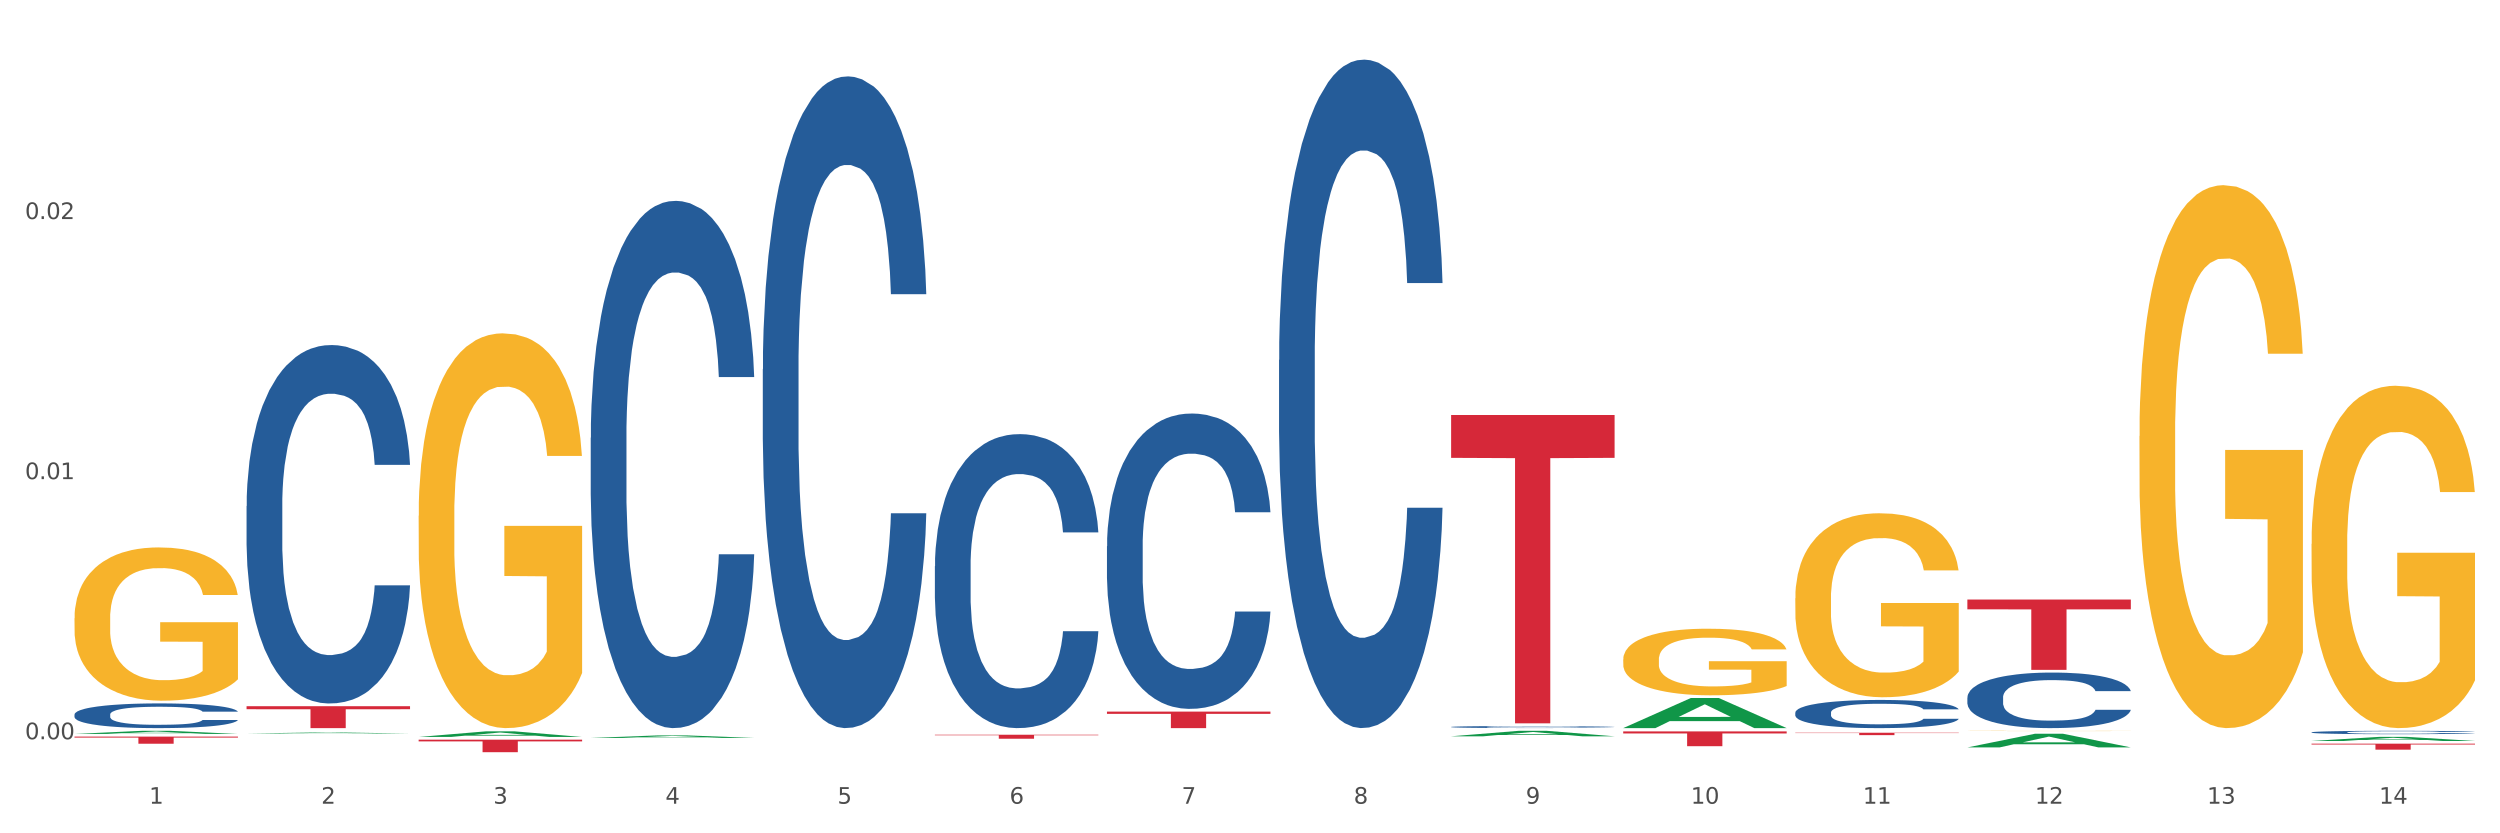<?xml version="1.0" encoding="utf-8" standalone="no"?>
<!DOCTYPE svg PUBLIC "-//W3C//DTD SVG 1.1//EN"
  "http://www.w3.org/Graphics/SVG/1.1/DTD/svg11.dtd">
<svg xmlns:xlink="http://www.w3.org/1999/xlink" width="1080pt" height="360pt" viewBox="0 0 1080 360" xmlns="http://www.w3.org/2000/svg" version="1.1">
 <rect x="0" y="0" width="1080" height="360" fill="#333333" stroke="none"/>
 <defs>
  <style type="text/css">*{stroke-linejoin: round; stroke-linecap: butt}</style>
 </defs>
 <g id="figure_1">
  <g id="patch_1">
   <path d="M 0 360 
L 1080 360 
L 1080 0 
L 0 0 
z
" style="fill: #ffffff; stroke: #ffffff; stroke-linejoin: miter"/>
  </g>
  <g id="axes_1">
   <g id="matplotlib.axis_1">
    <g id="xtick_1">
     <g id="text_1">
      <!-- 1 -->
      <g style="fill: #4d4d4d" transform="translate(64.432 347.204) scale(0.096 -0.096)">
       <defs>
        <path id="DejaVuSans-31" d="M 794 531 
L 1825 531 
L 1825 4091 
L 703 3866 
L 703 4441 
L 1819 4666 
L 2450 4666 
L 2450 531 
L 3481 531 
L 3481 0 
L 794 0 
L 794 531 
z
" transform="scale(0.016)"/>
       </defs>
       <use xlink:href="#DejaVuSans-31"/>
      </g>
     </g>
    </g>
    <g id="xtick_2">
     <g id="text_2">
      <!-- 2 -->
      <g style="fill: #4d4d4d" transform="translate(138.771 347.204) scale(0.096 -0.096)">
       <defs>
        <path id="DejaVuSans-32" d="M 1228 531 
L 3431 531 
L 3431 0 
L 469 0 
L 469 531 
Q 828 903 1448 1529 
Q 2069 2156 2228 2338 
Q 2531 2678 2651 2914 
Q 2772 3150 2772 3378 
Q 2772 3750 2511 3984 
Q 2250 4219 1831 4219 
Q 1534 4219 1204 4116 
Q 875 4013 500 3803 
L 500 4441 
Q 881 4594 1212 4672 
Q 1544 4750 1819 4750 
Q 2544 4750 2975 4387 
Q 3406 4025 3406 3419 
Q 3406 3131 3298 2873 
Q 3191 2616 2906 2266 
Q 2828 2175 2409 1742 
Q 1991 1309 1228 531 
z
" transform="scale(0.016)"/>
       </defs>
       <use xlink:href="#DejaVuSans-32"/>
      </g>
     </g>
    </g>
    <g id="xtick_3">
     <g id="text_3">
      <!-- 3 -->
      <g style="fill: #4d4d4d" transform="translate(213.109 347.204) scale(0.096 -0.096)">
       <defs>
        <path id="DejaVuSans-33" d="M 2597 2516 
Q 3050 2419 3304 2112 
Q 3559 1806 3559 1356 
Q 3559 666 3084 287 
Q 2609 -91 1734 -91 
Q 1441 -91 1130 -33 
Q 819 25 488 141 
L 488 750 
Q 750 597 1062 519 
Q 1375 441 1716 441 
Q 2309 441 2620 675 
Q 2931 909 2931 1356 
Q 2931 1769 2642 2001 
Q 2353 2234 1838 2234 
L 1294 2234 
L 1294 2753 
L 1863 2753 
Q 2328 2753 2575 2939 
Q 2822 3125 2822 3475 
Q 2822 3834 2567 4026 
Q 2313 4219 1838 4219 
Q 1578 4219 1281 4162 
Q 984 4106 628 3988 
L 628 4550 
Q 988 4650 1302 4700 
Q 1616 4750 1894 4750 
Q 2613 4750 3031 4423 
Q 3450 4097 3450 3541 
Q 3450 3153 3228 2886 
Q 3006 2619 2597 2516 
z
" transform="scale(0.016)"/>
       </defs>
       <use xlink:href="#DejaVuSans-33"/>
      </g>
     </g>
    </g>
    <g id="xtick_4">
     <g id="text_4">
      <!-- 4 -->
      <g style="fill: #4d4d4d" transform="translate(287.448 347.204) scale(0.096 -0.096)">
       <defs>
        <path id="DejaVuSans-34" d="M 2419 4116 
L 825 1625 
L 2419 1625 
L 2419 4116 
z
M 2253 4666 
L 3047 4666 
L 3047 1625 
L 3713 1625 
L 3713 1100 
L 3047 1100 
L 3047 0 
L 2419 0 
L 2419 1100 
L 313 1100 
L 313 1709 
L 2253 4666 
z
" transform="scale(0.016)"/>
       </defs>
       <use xlink:href="#DejaVuSans-34"/>
      </g>
     </g>
    </g>
    <g id="xtick_5">
     <g id="text_5">
      <!-- 5 -->
      <g style="fill: #4d4d4d" transform="translate(361.787 347.204) scale(0.096 -0.096)">
       <defs>
        <path id="DejaVuSans-35" d="M 691 4666 
L 3169 4666 
L 3169 4134 
L 1269 4134 
L 1269 2991 
Q 1406 3038 1543 3061 
Q 1681 3084 1819 3084 
Q 2600 3084 3056 2656 
Q 3513 2228 3513 1497 
Q 3513 744 3044 326 
Q 2575 -91 1722 -91 
Q 1428 -91 1123 -41 
Q 819 9 494 109 
L 494 744 
Q 775 591 1075 516 
Q 1375 441 1709 441 
Q 2250 441 2565 725 
Q 2881 1009 2881 1497 
Q 2881 1984 2565 2268 
Q 2250 2553 1709 2553 
Q 1456 2553 1204 2497 
Q 953 2441 691 2322 
L 691 4666 
z
" transform="scale(0.016)"/>
       </defs>
       <use xlink:href="#DejaVuSans-35"/>
      </g>
     </g>
    </g>
    <g id="xtick_6">
     <g id="text_6">
      <!-- 6 -->
      <g style="fill: #4d4d4d" transform="translate(436.125 347.204) scale(0.096 -0.096)">
       <defs>
        <path id="DejaVuSans-36" d="M 2113 2584 
Q 1688 2584 1439 2293 
Q 1191 2003 1191 1497 
Q 1191 994 1439 701 
Q 1688 409 2113 409 
Q 2538 409 2786 701 
Q 3034 994 3034 1497 
Q 3034 2003 2786 2293 
Q 2538 2584 2113 2584 
z
M 3366 4563 
L 3366 3988 
Q 3128 4100 2886 4159 
Q 2644 4219 2406 4219 
Q 1781 4219 1451 3797 
Q 1122 3375 1075 2522 
Q 1259 2794 1537 2939 
Q 1816 3084 2150 3084 
Q 2853 3084 3261 2657 
Q 3669 2231 3669 1497 
Q 3669 778 3244 343 
Q 2819 -91 2113 -91 
Q 1303 -91 875 529 
Q 447 1150 447 2328 
Q 447 3434 972 4092 
Q 1497 4750 2381 4750 
Q 2619 4750 2861 4703 
Q 3103 4656 3366 4563 
z
" transform="scale(0.016)"/>
       </defs>
       <use xlink:href="#DejaVuSans-36"/>
      </g>
     </g>
    </g>
    <g id="xtick_7">
     <g id="text_7">
      <!-- 7 -->
      <g style="fill: #4d4d4d" transform="translate(510.464 347.204) scale(0.096 -0.096)">
       <defs>
        <path id="DejaVuSans-37" d="M 525 4666 
L 3525 4666 
L 3525 4397 
L 1831 0 
L 1172 0 
L 2766 4134 
L 525 4134 
L 525 4666 
z
" transform="scale(0.016)"/>
       </defs>
       <use xlink:href="#DejaVuSans-37"/>
      </g>
     </g>
    </g>
    <g id="xtick_8">
     <g id="text_8">
      <!-- 8 -->
      <g style="fill: #4d4d4d" transform="translate(584.803 347.204) scale(0.096 -0.096)">
       <defs>
        <path id="DejaVuSans-38" d="M 2034 2216 
Q 1584 2216 1326 1975 
Q 1069 1734 1069 1313 
Q 1069 891 1326 650 
Q 1584 409 2034 409 
Q 2484 409 2743 651 
Q 3003 894 3003 1313 
Q 3003 1734 2745 1975 
Q 2488 2216 2034 2216 
z
M 1403 2484 
Q 997 2584 770 2862 
Q 544 3141 544 3541 
Q 544 4100 942 4425 
Q 1341 4750 2034 4750 
Q 2731 4750 3128 4425 
Q 3525 4100 3525 3541 
Q 3525 3141 3298 2862 
Q 3072 2584 2669 2484 
Q 3125 2378 3379 2068 
Q 3634 1759 3634 1313 
Q 3634 634 3220 271 
Q 2806 -91 2034 -91 
Q 1263 -91 848 271 
Q 434 634 434 1313 
Q 434 1759 690 2068 
Q 947 2378 1403 2484 
z
M 1172 3481 
Q 1172 3119 1398 2916 
Q 1625 2713 2034 2713 
Q 2441 2713 2670 2916 
Q 2900 3119 2900 3481 
Q 2900 3844 2670 4047 
Q 2441 4250 2034 4250 
Q 1625 4250 1398 4047 
Q 1172 3844 1172 3481 
z
" transform="scale(0.016)"/>
       </defs>
       <use xlink:href="#DejaVuSans-38"/>
      </g>
     </g>
    </g>
    <g id="xtick_9">
     <g id="text_9">
      <!-- 9 -->
      <g style="fill: #4d4d4d" transform="translate(659.142 347.204) scale(0.096 -0.096)">
       <defs>
        <path id="DejaVuSans-39" d="M 703 97 
L 703 672 
Q 941 559 1184 500 
Q 1428 441 1663 441 
Q 2288 441 2617 861 
Q 2947 1281 2994 2138 
Q 2813 1869 2534 1725 
Q 2256 1581 1919 1581 
Q 1219 1581 811 2004 
Q 403 2428 403 3163 
Q 403 3881 828 4315 
Q 1253 4750 1959 4750 
Q 2769 4750 3195 4129 
Q 3622 3509 3622 2328 
Q 3622 1225 3098 567 
Q 2575 -91 1691 -91 
Q 1453 -91 1209 -44 
Q 966 3 703 97 
z
M 1959 2075 
Q 2384 2075 2632 2365 
Q 2881 2656 2881 3163 
Q 2881 3666 2632 3958 
Q 2384 4250 1959 4250 
Q 1534 4250 1286 3958 
Q 1038 3666 1038 3163 
Q 1038 2656 1286 2365 
Q 1534 2075 1959 2075 
z
" transform="scale(0.016)"/>
       </defs>
       <use xlink:href="#DejaVuSans-39"/>
      </g>
     </g>
    </g>
    <g id="xtick_10">
     <g id="text_10">
      <!-- 10 -->
      <g style="fill: #4d4d4d" transform="translate(730.426 347.204) scale(0.096 -0.096)">
       <defs>
        <path id="DejaVuSans-30" d="M 2034 4250 
Q 1547 4250 1301 3770 
Q 1056 3291 1056 2328 
Q 1056 1369 1301 889 
Q 1547 409 2034 409 
Q 2525 409 2770 889 
Q 3016 1369 3016 2328 
Q 3016 3291 2770 3770 
Q 2525 4250 2034 4250 
z
M 2034 4750 
Q 2819 4750 3233 4129 
Q 3647 3509 3647 2328 
Q 3647 1150 3233 529 
Q 2819 -91 2034 -91 
Q 1250 -91 836 529 
Q 422 1150 422 2328 
Q 422 3509 836 4129 
Q 1250 4750 2034 4750 
z
" transform="scale(0.016)"/>
       </defs>
       <use xlink:href="#DejaVuSans-31"/>
       <use xlink:href="#DejaVuSans-30" transform="translate(63.623 0)"/>
      </g>
     </g>
    </g>
    <g id="xtick_11">
     <g id="text_11">
      <!-- 11 -->
      <g style="fill: #4d4d4d" transform="translate(804.765 347.204) scale(0.096 -0.096)">
       <use xlink:href="#DejaVuSans-31"/>
       <use xlink:href="#DejaVuSans-31" transform="translate(63.623 0)"/>
      </g>
     </g>
    </g>
    <g id="xtick_12">
     <g id="text_12">
      <!-- 12 -->
      <g style="fill: #4d4d4d" transform="translate(879.104 347.204) scale(0.096 -0.096)">
       <use xlink:href="#DejaVuSans-31"/>
       <use xlink:href="#DejaVuSans-32" transform="translate(63.623 0)"/>
      </g>
     </g>
    </g>
    <g id="xtick_13">
     <g id="text_13">
      <!-- 13 -->
      <g style="fill: #4d4d4d" transform="translate(953.442 347.204) scale(0.096 -0.096)">
       <use xlink:href="#DejaVuSans-31"/>
       <use xlink:href="#DejaVuSans-33" transform="translate(63.623 0)"/>
      </g>
     </g>
    </g>
    <g id="xtick_14">
     <g id="text_14">
      <!-- 14 -->
      <g style="fill: #4d4d4d" transform="translate(1027.781 347.204) scale(0.096 -0.096)">
       <use xlink:href="#DejaVuSans-31"/>
       <use xlink:href="#DejaVuSans-34" transform="translate(63.623 0)"/>
      </g>
     </g>
    </g>
    <g id="xtick_15"/>
    <g id="xtick_16"/>
    <g id="xtick_17"/>
    <g id="xtick_18"/>
    <g id="xtick_19"/>
    <g id="xtick_20"/>
    <g id="xtick_21"/>
    <g id="xtick_22"/>
    <g id="xtick_23"/>
    <g id="xtick_24"/>
    <g id="xtick_25"/>
    <g id="xtick_26"/>
    <g id="xtick_27"/>
   </g>
   <g id="matplotlib.axis_2">
    <g id="ytick_1">
     <g id="text_15">
      <!-- 0.00 -->
      <g style="fill: #4d4d4d" transform="translate(10.8 319.356) scale(0.096 -0.096)">
       <defs>
        <path id="DejaVuSans-2e" d="M 684 794 
L 1344 794 
L 1344 0 
L 684 0 
L 684 794 
z
" transform="scale(0.016)"/>
       </defs>
       <use xlink:href="#DejaVuSans-30"/>
       <use xlink:href="#DejaVuSans-2e" transform="translate(63.623 0)"/>
       <use xlink:href="#DejaVuSans-30" transform="translate(95.41 0)"/>
       <use xlink:href="#DejaVuSans-30" transform="translate(159.033 0)"/>
      </g>
     </g>
    </g>
    <g id="ytick_2">
     <g id="text_16">
      <!-- 0.01 -->
      <g style="fill: #4d4d4d" transform="translate(10.8 206.992) scale(0.096 -0.096)">
       <use xlink:href="#DejaVuSans-30"/>
       <use xlink:href="#DejaVuSans-2e" transform="translate(63.623 0)"/>
       <use xlink:href="#DejaVuSans-30" transform="translate(95.41 0)"/>
       <use xlink:href="#DejaVuSans-31" transform="translate(159.033 0)"/>
      </g>
     </g>
    </g>
    <g id="ytick_3">
     <g id="text_17">
      <!-- 0.02 -->
      <g style="fill: #4d4d4d" transform="translate(10.8 94.628) scale(0.096 -0.096)">
       <use xlink:href="#DejaVuSans-30"/>
       <use xlink:href="#DejaVuSans-2e" transform="translate(63.623 0)"/>
       <use xlink:href="#DejaVuSans-30" transform="translate(95.41 0)"/>
       <use xlink:href="#DejaVuSans-32" transform="translate(159.033 0)"/>
      </g>
     </g>
    </g>
    <g id="ytick_4"/>
    <g id="ytick_5"/>
    <g id="ytick_6"/>
   </g>
   <g id="PolyCollection_1">
    <path d="M 32.175 317.064 
L 32.248 317.063 
L 61.37 315.71 
L 73.456 315.709 
L 102.797 317.067 
L 88.818 317.067 
L 82.484 316.75 
L 52.415 316.75 
L 52.197 316.755 
L 46.081 317.067 
L 32.175 317.067 
L 32.175 317.064 
L 56.201 316.562 
L 78.698 316.56 
L 67.559 315.998 
L 67.413 315.995 
L 67.267 315.999 
L 56.128 316.56 
L 56.201 316.562 
L 32.175 317.064 
z
" clip-path="url(#pd8f668d9cf)" style="fill: #109648"/>
    <path d="M 255.191 189.116 
L 255.275 188.908 
L 255.275 183.084 
L 255.525 175.179 
L 256.443 160.618 
L 257.612 149.593 
L 259.615 136.697 
L 260.701 131.288 
L 262.12 125.256 
L 265.041 115.479 
L 268.381 107.159 
L 270.718 102.582 
L 272.471 99.67 
L 276.394 94.47 
L 278.648 92.182 
L 280.986 90.309 
L 282.989 89.061 
L 286.328 87.605 
L 288.999 86.981 
L 292.088 86.773 
L 294.676 86.981 
L 298.098 87.813 
L 303.107 90.309 
L 305.027 91.766 
L 307.615 94.262 
L 310.286 97.59 
L 312.457 100.918 
L 314.961 105.703 
L 317.549 111.943 
L 320.053 119.847 
L 321.806 127.128 
L 323.225 134.824 
L 324.477 144.185 
L 325.396 154.378 
L 325.813 162.906 
L 310.537 162.906 
L 310.119 155.21 
L 309.284 146.889 
L 308.45 141.273 
L 307.531 136.697 
L 306.112 131.496 
L 304.86 128.168 
L 302.773 124.216 
L 300.853 121.72 
L 299.267 120.263 
L 297.347 119.015 
L 293.257 117.767 
L 290.335 117.767 
L 288.499 118.183 
L 286.245 119.223 
L 284.325 120.68 
L 282.071 123.176 
L 280.318 125.88 
L 278.565 129.416 
L 277.563 131.912 
L 276.06 136.489 
L 275.059 140.233 
L 273.723 146.681 
L 272.972 151.258 
L 271.636 163.114 
L 271.052 171.851 
L 270.801 177.883 
L 270.634 184.54 
L 270.634 216.99 
L 271.135 231.551 
L 271.553 237.791 
L 272.22 244.864 
L 273.473 254.017 
L 275.309 262.961 
L 277.229 269.41 
L 278.815 273.362 
L 280.318 276.274 
L 281.82 278.562 
L 283.657 280.642 
L 285.159 281.89 
L 287.413 283.139 
L 290.085 283.763 
L 292.172 283.763 
L 296.429 282.723 
L 298.349 281.682 
L 300.185 280.226 
L 302.189 277.938 
L 303.775 275.442 
L 304.693 273.57 
L 306.196 269.618 
L 307.364 265.457 
L 308.366 260.673 
L 309.034 256.513 
L 309.785 250.272 
L 310.37 243.2 
L 310.537 239.456 
L 325.813 239.456 
L 325.479 246.944 
L 324.895 254.225 
L 323.726 264.001 
L 322.808 269.618 
L 321.389 276.482 
L 319.886 282.307 
L 317.799 288.755 
L 315.879 293.539 
L 313.876 297.7 
L 311.705 301.444 
L 307.782 306.644 
L 306.363 308.1 
L 303.358 310.596 
L 301.02 312.053 
L 297.598 313.509 
L 294.092 314.341 
L 290.419 314.549 
L 287.163 314.133 
L 283.573 312.885 
L 281.32 311.637 
L 278.815 309.764 
L 275.893 306.852 
L 273.139 303.316 
L 270.551 299.156 
L 268.13 294.371 
L 265.876 288.963 
L 262.955 280.018 
L 260.784 271.282 
L 259.198 263.169 
L 258.113 256.305 
L 257.028 247.568 
L 256.443 241.536 
L 255.525 226.975 
L 255.191 213.454 
L 255.191 189.116 
z
" clip-path="url(#pd8f668d9cf)" style="fill: #255c99"/>
    <path d="M 329.53 159.502 
L 329.613 159.245 
L 329.613 152.045 
L 329.864 142.275 
L 330.782 124.276 
L 331.951 110.648 
L 333.954 94.706 
L 335.039 88.021 
L 336.458 80.565 
L 339.38 68.48 
L 342.719 58.195 
L 345.057 52.538 
L 346.81 48.938 
L 350.733 42.51 
L 352.987 39.682 
L 355.324 37.367 
L 357.328 35.825 
L 360.667 34.025 
L 363.338 33.253 
L 366.427 32.996 
L 369.015 33.253 
L 372.437 34.282 
L 377.446 37.367 
L 379.366 39.167 
L 381.954 42.253 
L 384.625 46.367 
L 386.795 50.481 
L 389.3 56.395 
L 391.887 64.109 
L 394.392 73.879 
L 396.145 82.879 
L 397.564 92.392 
L 398.816 103.963 
L 399.734 116.562 
L 400.152 127.104 
L 384.875 127.104 
L 384.458 117.591 
L 383.623 107.306 
L 382.788 100.363 
L 381.87 94.706 
L 380.451 88.278 
L 379.199 84.164 
L 377.112 79.279 
L 375.192 76.193 
L 373.606 74.394 
L 371.686 72.851 
L 367.595 71.308 
L 364.674 71.308 
L 362.837 71.822 
L 360.583 73.108 
L 358.663 74.908 
L 356.41 77.993 
L 354.656 81.336 
L 352.903 85.707 
L 351.902 88.793 
L 350.399 94.449 
L 349.397 99.078 
L 348.062 107.048 
L 347.31 112.705 
L 345.975 127.361 
L 345.391 138.161 
L 345.14 145.617 
L 344.973 153.845 
L 344.973 193.957 
L 345.474 211.956 
L 345.891 219.669 
L 346.559 228.412 
L 347.811 239.725 
L 349.648 250.782 
L 351.568 258.752 
L 353.154 263.638 
L 354.656 267.238 
L 356.159 270.066 
L 357.996 272.637 
L 359.498 274.18 
L 361.752 275.723 
L 364.423 276.494 
L 366.51 276.494 
L 370.768 275.209 
L 372.688 273.923 
L 374.524 272.123 
L 376.528 269.295 
L 378.114 266.209 
L 379.032 263.895 
L 380.534 259.01 
L 381.703 253.867 
L 382.705 247.953 
L 383.373 242.811 
L 384.124 235.097 
L 384.708 226.355 
L 384.875 221.726 
L 400.152 221.726 
L 399.818 230.983 
L 399.233 239.982 
L 398.065 252.067 
L 397.146 259.01 
L 395.727 267.495 
L 394.225 274.694 
L 392.138 282.665 
L 390.218 288.579 
L 388.214 293.722 
L 386.044 298.35 
L 382.121 304.778 
L 380.701 306.578 
L 377.696 309.663 
L 375.359 311.463 
L 371.936 313.263 
L 368.43 314.292 
L 364.757 314.549 
L 361.502 314.034 
L 357.912 312.492 
L 355.658 310.949 
L 353.154 308.635 
L 350.232 305.035 
L 347.477 300.664 
L 344.89 295.521 
L 342.469 289.608 
L 340.215 282.922 
L 337.293 271.866 
L 335.123 261.067 
L 333.537 251.039 
L 332.452 242.554 
L 331.366 231.754 
L 330.782 224.298 
L 329.864 206.299 
L 329.53 189.586 
L 329.53 159.502 
z
" clip-path="url(#pd8f668d9cf)" style="fill: #255c99"/>
    <path d="M 403.869 244.608 
L 403.952 244.492 
L 403.952 241.244 
L 404.202 236.837 
L 405.121 228.718 
L 406.289 222.57 
L 408.293 215.379 
L 409.378 212.363 
L 410.797 209 
L 413.719 203.548 
L 417.058 198.909 
L 419.395 196.357 
L 421.148 194.733 
L 425.072 191.834 
L 427.326 190.558 
L 429.663 189.514 
L 431.666 188.818 
L 435.006 188.006 
L 437.677 187.658 
L 440.766 187.542 
L 443.353 187.658 
L 446.776 188.122 
L 451.785 189.514 
L 453.704 190.326 
L 456.292 191.718 
L 458.964 193.573 
L 461.134 195.429 
L 463.638 198.097 
L 466.226 201.577 
L 468.73 205.984 
L 470.483 210.044 
L 471.903 214.335 
L 473.155 219.555 
L 474.073 225.238 
L 474.49 229.994 
L 459.214 229.994 
L 458.797 225.702 
L 457.962 221.063 
L 457.127 217.931 
L 456.209 215.379 
L 454.79 212.479 
L 453.538 210.624 
L 451.451 208.42 
L 449.531 207.028 
L 447.945 206.216 
L 446.025 205.52 
L 441.934 204.824 
L 439.012 204.824 
L 437.176 205.056 
L 434.922 205.636 
L 433.002 206.448 
L 430.748 207.84 
L 428.995 209.348 
L 427.242 211.32 
L 426.24 212.711 
L 424.738 215.263 
L 423.736 217.351 
L 422.401 220.947 
L 421.649 223.498 
L 420.314 230.11 
L 419.729 234.981 
L 419.479 238.345 
L 419.312 242.056 
L 419.312 260.15 
L 419.813 268.27 
L 420.23 271.749 
L 420.898 275.693 
L 422.15 280.796 
L 423.987 285.784 
L 425.907 289.379 
L 427.493 291.583 
L 428.995 293.207 
L 430.498 294.483 
L 432.334 295.643 
L 433.837 296.339 
L 436.091 297.035 
L 438.762 297.383 
L 440.849 297.383 
L 445.106 296.803 
L 447.026 296.223 
L 448.863 295.411 
L 450.866 294.135 
L 452.452 292.743 
L 453.371 291.699 
L 454.873 289.495 
L 456.042 287.176 
L 457.044 284.508 
L 457.711 282.188 
L 458.463 278.708 
L 459.047 274.765 
L 459.214 272.677 
L 474.49 272.677 
L 474.156 276.853 
L 473.572 280.912 
L 472.403 286.364 
L 471.485 289.495 
L 470.066 293.323 
L 468.563 296.571 
L 466.477 300.166 
L 464.557 302.834 
L 462.553 305.154 
L 460.383 307.241 
L 456.459 310.141 
L 455.04 310.953 
L 452.035 312.345 
L 449.698 313.157 
L 446.275 313.969 
L 442.769 314.433 
L 439.096 314.549 
L 435.84 314.317 
L 432.251 313.621 
L 429.997 312.925 
L 427.493 311.881 
L 424.571 310.257 
L 421.816 308.285 
L 419.228 305.966 
L 416.808 303.298 
L 414.554 300.282 
L 411.632 295.295 
L 409.462 290.423 
L 407.875 285.9 
L 406.79 282.072 
L 405.705 277.201 
L 405.121 273.837 
L 404.202 265.718 
L 403.869 258.179 
L 403.869 244.608 
z
" clip-path="url(#pd8f668d9cf)" style="fill: #255c99"/>
    <path d="M 478.207 235.972 
L 478.291 235.856 
L 478.291 232.593 
L 478.541 228.165 
L 479.459 220.008 
L 480.628 213.832 
L 482.632 206.607 
L 483.717 203.578 
L 485.136 200.198 
L 488.058 194.721 
L 491.397 190.06 
L 493.734 187.497 
L 495.487 185.865 
L 499.41 182.952 
L 501.664 181.67 
L 504.002 180.622 
L 506.005 179.922 
L 509.344 179.107 
L 512.016 178.757 
L 515.104 178.641 
L 517.692 178.757 
L 521.115 179.223 
L 526.123 180.622 
L 528.043 181.437 
L 530.631 182.836 
L 533.302 184.7 
L 535.473 186.565 
L 537.977 189.245 
L 540.565 192.74 
L 543.069 197.169 
L 544.822 201.247 
L 546.241 205.559 
L 547.493 210.802 
L 548.412 216.512 
L 548.829 221.29 
L 533.553 221.29 
L 533.135 216.978 
L 532.301 212.317 
L 531.466 209.171 
L 530.548 206.607 
L 529.128 203.694 
L 527.876 201.83 
L 525.789 199.616 
L 523.869 198.217 
L 522.283 197.402 
L 520.363 196.702 
L 516.273 196.003 
L 513.351 196.003 
L 511.515 196.236 
L 509.261 196.819 
L 507.341 197.635 
L 505.087 199.033 
L 503.334 200.548 
L 501.581 202.529 
L 500.579 203.927 
L 499.077 206.491 
L 498.075 208.588 
L 496.739 212.201 
L 495.988 214.764 
L 494.652 221.406 
L 494.068 226.3 
L 493.818 229.68 
L 493.651 233.409 
L 493.651 251.587 
L 494.151 259.744 
L 494.569 263.24 
L 495.237 267.202 
L 496.489 272.329 
L 498.325 277.34 
L 500.245 280.952 
L 501.831 283.166 
L 503.334 284.797 
L 504.837 286.079 
L 506.673 287.244 
L 508.176 287.944 
L 510.429 288.643 
L 513.101 288.992 
L 515.188 288.992 
L 519.445 288.41 
L 521.365 287.827 
L 523.202 287.011 
L 525.205 285.729 
L 526.791 284.331 
L 527.709 283.282 
L 529.212 281.068 
L 530.381 278.738 
L 531.382 276.058 
L 532.05 273.727 
L 532.801 270.231 
L 533.386 266.269 
L 533.553 264.172 
L 548.829 264.172 
L 548.495 268.367 
L 547.911 272.445 
L 546.742 277.922 
L 545.824 281.068 
L 544.405 284.914 
L 542.902 288.177 
L 540.815 291.789 
L 538.895 294.469 
L 536.892 296.8 
L 534.721 298.897 
L 530.798 301.81 
L 529.379 302.626 
L 526.374 304.024 
L 524.036 304.84 
L 520.614 305.656 
L 517.108 306.122 
L 513.435 306.238 
L 510.179 306.005 
L 506.59 305.306 
L 504.336 304.607 
L 501.831 303.558 
L 498.91 301.927 
L 496.155 299.946 
L 493.567 297.615 
L 491.146 294.935 
L 488.892 291.905 
L 485.971 286.895 
L 483.8 282.001 
L 482.214 277.456 
L 481.129 273.611 
L 480.044 268.716 
L 479.459 265.337 
L 478.541 257.18 
L 478.207 249.606 
L 478.207 235.972 
z
" clip-path="url(#pd8f668d9cf)" style="fill: #255c99"/>
    <path d="M 552.546 155.511 
L 552.629 155.247 
L 552.629 147.863 
L 552.88 137.842 
L 553.798 119.381 
L 554.967 105.404 
L 556.97 89.053 
L 558.055 82.196 
L 559.475 74.548 
L 562.396 62.153 
L 565.735 51.604 
L 568.073 45.802 
L 569.826 42.11 
L 573.749 35.517 
L 576.003 32.616 
L 578.34 30.243 
L 580.344 28.66 
L 583.683 26.814 
L 586.354 26.023 
L 589.443 25.759 
L 592.031 26.023 
L 595.453 27.078 
L 600.462 30.243 
L 602.382 32.089 
L 604.97 35.254 
L 607.641 39.473 
L 609.811 43.693 
L 612.316 49.758 
L 614.903 57.67 
L 617.408 67.691 
L 619.161 76.922 
L 620.58 86.679 
L 621.832 98.547 
L 622.75 111.469 
L 623.168 122.282 
L 607.891 122.282 
L 607.474 112.524 
L 606.639 101.975 
L 605.804 94.855 
L 604.886 89.053 
L 603.467 82.46 
L 602.215 78.24 
L 600.128 73.23 
L 598.208 70.065 
L 596.622 68.219 
L 594.702 66.637 
L 590.612 65.054 
L 587.69 65.054 
L 585.853 65.582 
L 583.6 66.9 
L 581.68 68.746 
L 579.426 71.911 
L 577.673 75.339 
L 575.92 79.823 
L 574.918 82.987 
L 573.415 88.789 
L 572.414 93.536 
L 571.078 101.712 
L 570.327 107.514 
L 568.991 122.546 
L 568.407 133.622 
L 568.156 141.27 
L 567.989 149.709 
L 567.989 190.85 
L 568.49 209.311 
L 568.908 217.222 
L 569.575 226.189 
L 570.827 237.793 
L 572.664 249.133 
L 574.584 257.308 
L 576.17 262.319 
L 577.673 266.011 
L 579.175 268.912 
L 581.012 271.549 
L 582.514 273.131 
L 584.768 274.714 
L 587.439 275.505 
L 589.526 275.505 
L 593.784 274.186 
L 595.704 272.868 
L 597.54 271.022 
L 599.544 268.121 
L 601.13 264.956 
L 602.048 262.583 
L 603.551 257.572 
L 604.719 252.297 
L 605.721 246.232 
L 606.389 240.957 
L 607.14 233.046 
L 607.724 224.079 
L 607.891 219.332 
L 623.168 219.332 
L 622.834 228.826 
L 622.249 238.056 
L 621.081 250.451 
L 620.163 257.572 
L 618.743 266.275 
L 617.241 273.659 
L 615.154 281.834 
L 613.234 287.9 
L 611.23 293.174 
L 609.06 297.921 
L 605.137 304.514 
L 603.718 306.361 
L 600.712 309.525 
L 598.375 311.371 
L 594.952 313.217 
L 591.446 314.272 
L 587.773 314.536 
L 584.518 314.008 
L 580.928 312.426 
L 578.674 310.844 
L 576.17 308.47 
L 573.248 304.778 
L 570.494 300.295 
L 567.906 295.02 
L 565.485 288.955 
L 563.231 282.098 
L 560.309 270.758 
L 558.139 259.682 
L 556.553 249.396 
L 555.468 240.694 
L 554.382 229.617 
L 553.798 221.969 
L 552.88 203.509 
L 552.546 186.367 
L 552.546 155.511 
z
" clip-path="url(#pd8f668d9cf)" style="fill: #255c99"/>
    <path d="M 626.885 314.036 
L 626.968 314.035 
L 626.968 314.013 
L 627.219 313.982 
L 628.137 313.926 
L 629.306 313.884 
L 631.309 313.835 
L 632.394 313.814 
L 633.813 313.791 
L 636.735 313.753 
L 640.074 313.721 
L 642.411 313.704 
L 644.164 313.693 
L 648.088 313.673 
L 650.342 313.664 
L 652.679 313.657 
L 654.683 313.652 
L 658.022 313.646 
L 660.693 313.644 
L 663.782 313.643 
L 666.369 313.644 
L 669.792 313.647 
L 674.801 313.657 
L 676.721 313.662 
L 679.308 313.672 
L 681.98 313.685 
L 684.15 313.697 
L 686.654 313.716 
L 689.242 313.74 
L 691.747 313.77 
L 693.5 313.798 
L 694.919 313.827 
L 696.171 313.863 
L 697.089 313.902 
L 697.506 313.935 
L 682.23 313.935 
L 681.813 313.906 
L 680.978 313.874 
L 680.143 313.852 
L 679.225 313.835 
L 677.806 313.815 
L 676.554 313.802 
L 674.467 313.787 
L 672.547 313.777 
L 670.961 313.772 
L 669.041 313.767 
L 664.95 313.762 
L 662.029 313.762 
L 660.192 313.764 
L 657.938 313.768 
L 656.018 313.773 
L 653.764 313.783 
L 652.011 313.793 
L 650.258 313.807 
L 649.257 313.816 
L 647.754 313.834 
L 646.752 313.848 
L 645.417 313.873 
L 644.665 313.89 
L 643.33 313.936 
L 642.745 313.97 
L 642.495 313.993 
L 642.328 314.018 
L 642.328 314.143 
L 642.829 314.199 
L 643.246 314.223 
L 643.914 314.25 
L 645.166 314.285 
L 647.003 314.319 
L 648.923 314.344 
L 650.509 314.359 
L 652.011 314.37 
L 653.514 314.379 
L 655.35 314.387 
L 656.853 314.392 
L 659.107 314.397 
L 661.778 314.399 
L 663.865 314.399 
L 668.122 314.395 
L 670.042 314.391 
L 671.879 314.385 
L 673.882 314.377 
L 675.468 314.367 
L 676.387 314.36 
L 677.889 314.345 
L 679.058 314.329 
L 680.06 314.31 
L 680.728 314.294 
L 681.479 314.271 
L 682.063 314.243 
L 682.23 314.229 
L 697.506 314.229 
L 697.173 314.258 
L 696.588 314.286 
L 695.42 314.323 
L 694.501 314.345 
L 693.082 314.371 
L 691.58 314.393 
L 689.493 314.418 
L 687.573 314.437 
L 685.569 314.453 
L 683.399 314.467 
L 679.475 314.487 
L 678.056 314.492 
L 675.051 314.502 
L 672.714 314.508 
L 669.291 314.513 
L 665.785 314.516 
L 662.112 314.517 
L 658.856 314.516 
L 655.267 314.511 
L 653.013 314.506 
L 650.509 314.499 
L 647.587 314.488 
L 644.832 314.474 
L 642.244 314.458 
L 639.824 314.44 
L 637.57 314.419 
L 634.648 314.385 
L 632.478 314.351 
L 630.892 314.32 
L 629.806 314.294 
L 628.721 314.26 
L 628.137 314.237 
L 627.219 314.181 
L 626.885 314.129 
L 626.885 314.036 
z
" clip-path="url(#pd8f668d9cf)" style="fill: #255c99"/>
    <path d="M 775.562 307.846 
L 775.646 307.835 
L 775.646 307.523 
L 775.896 307.101 
L 776.814 306.323 
L 777.983 305.734 
L 779.986 305.045 
L 781.072 304.756 
L 782.491 304.433 
L 785.412 303.911 
L 788.752 303.466 
L 791.089 303.222 
L 792.842 303.066 
L 796.765 302.788 
L 799.019 302.666 
L 801.357 302.566 
L 803.36 302.499 
L 806.699 302.421 
L 809.37 302.388 
L 812.459 302.377 
L 815.047 302.388 
L 818.469 302.432 
L 823.478 302.566 
L 825.398 302.644 
L 827.986 302.777 
L 830.657 302.955 
L 832.828 303.133 
L 835.332 303.388 
L 837.92 303.722 
L 840.424 304.144 
L 842.177 304.533 
L 843.596 304.945 
L 844.848 305.445 
L 845.766 305.989 
L 846.184 306.445 
L 830.908 306.445 
L 830.49 306.034 
L 829.655 305.589 
L 828.821 305.289 
L 827.902 305.045 
L 826.483 304.767 
L 825.231 304.589 
L 823.144 304.378 
L 821.224 304.244 
L 819.638 304.166 
L 817.718 304.1 
L 813.628 304.033 
L 810.706 304.033 
L 808.87 304.055 
L 806.616 304.111 
L 804.696 304.189 
L 802.442 304.322 
L 800.689 304.467 
L 798.936 304.656 
L 797.934 304.789 
L 796.431 305.034 
L 795.43 305.234 
L 794.094 305.578 
L 793.343 305.823 
L 792.007 306.456 
L 791.423 306.923 
L 791.172 307.246 
L 791.005 307.601 
L 791.005 309.335 
L 791.506 310.113 
L 791.924 310.447 
L 792.591 310.825 
L 793.844 311.314 
L 795.68 311.792 
L 797.6 312.137 
L 799.186 312.348 
L 800.689 312.503 
L 802.191 312.626 
L 804.028 312.737 
L 805.53 312.804 
L 807.784 312.87 
L 810.456 312.904 
L 812.543 312.904 
L 816.8 312.848 
L 818.72 312.792 
L 820.556 312.715 
L 822.56 312.592 
L 824.146 312.459 
L 825.064 312.359 
L 826.567 312.148 
L 827.735 311.925 
L 828.737 311.67 
L 829.405 311.447 
L 830.156 311.114 
L 830.741 310.736 
L 830.908 310.536 
L 846.184 310.536 
L 845.85 310.936 
L 845.266 311.325 
L 844.097 311.848 
L 843.179 312.148 
L 841.76 312.515 
L 840.257 312.826 
L 838.17 313.17 
L 836.25 313.426 
L 834.247 313.648 
L 832.076 313.848 
L 828.153 314.126 
L 826.734 314.204 
L 823.728 314.338 
L 821.391 314.415 
L 817.969 314.493 
L 814.463 314.538 
L 810.79 314.549 
L 807.534 314.526 
L 803.944 314.46 
L 801.69 314.393 
L 799.186 314.293 
L 796.264 314.137 
L 793.51 313.948 
L 790.922 313.726 
L 788.501 313.47 
L 786.247 313.181 
L 783.325 312.703 
L 781.155 312.237 
L 779.569 311.803 
L 778.484 311.436 
L 777.399 310.969 
L 776.814 310.647 
L 775.896 309.869 
L 775.562 309.146 
L 775.562 307.846 
z
" clip-path="url(#pd8f668d9cf)" style="fill: #255c99"/>
    <path d="M 32.175 267.089 
L 32.258 267.028 
L 32.258 264.851 
L 32.425 262.976 
L 33.259 258.44 
L 34.51 254.691 
L 35.427 252.695 
L 36.344 251.062 
L 37.428 249.429 
L 38.762 247.736 
L 41.18 245.256 
L 42.681 243.986 
L 44.515 242.656 
L 47.85 240.72 
L 50.268 239.632 
L 52.77 238.724 
L 56.855 237.636 
L 59.523 237.152 
L 62.358 236.789 
L 65.777 236.547 
L 68.361 236.487 
L 74.031 236.668 
L 78.867 237.212 
L 81.202 237.636 
L 84.203 238.362 
L 85.788 238.845 
L 88.372 239.813 
L 91.04 241.083 
L 92.875 242.172 
L 95.626 244.228 
L 97.711 246.284 
L 99.628 248.824 
L 100.629 250.578 
L 101.379 252.211 
L 102.046 254.086 
L 102.713 257.049 
L 87.705 257.049 
L 87.122 254.933 
L 86.204 252.937 
L 84.87 251.001 
L 83.703 249.792 
L 81.702 248.28 
L 79.868 247.312 
L 77.95 246.587 
L 75.615 245.982 
L 73.781 245.679 
L 71.196 245.438 
L 66.11 245.498 
L 62.692 245.982 
L 60.357 246.587 
L 58.856 247.131 
L 57.522 247.736 
L 56.021 248.582 
L 54.27 249.852 
L 53.02 251.001 
L 51.769 252.453 
L 50.768 253.904 
L 49.851 255.598 
L 49.101 257.412 
L 48.517 259.287 
L 48.017 261.585 
L 47.6 265.395 
L 47.6 273.681 
L 47.767 275.556 
L 48.184 278.035 
L 48.684 279.91 
L 49.518 282.148 
L 50.268 283.66 
L 51.686 285.837 
L 53.27 287.651 
L 54.52 288.8 
L 55.771 289.768 
L 57.939 291.098 
L 60.357 292.187 
L 62.441 292.852 
L 65.276 293.457 
L 67.194 293.699 
L 68.862 293.82 
L 72.947 293.82 
L 75.865 293.639 
L 79.117 293.215 
L 81.619 292.671 
L 83.703 292.006 
L 86.038 290.917 
L 87.538 289.889 
L 87.538 277.249 
L 69.195 277.188 
L 69.195 268.782 
L 102.797 268.782 
L 102.797 293.457 
L 101.379 294.727 
L 99.795 295.876 
L 98.128 296.904 
L 95.626 298.174 
L 92.625 299.384 
L 89.956 300.231 
L 87.122 300.956 
L 83.786 301.622 
L 79.451 302.226 
L 76.783 302.468 
L 73.447 302.65 
L 69.529 302.71 
L 66.11 302.589 
L 62.775 302.287 
L 59.273 301.743 
L 55.855 300.956 
L 53.27 300.17 
L 50.685 299.203 
L 47.934 297.932 
L 45.766 296.723 
L 44.098 295.634 
L 42.264 294.243 
L 40.263 292.429 
L 38.762 290.796 
L 37.428 289.103 
L 36.01 286.925 
L 35.01 285.051 
L 34.009 282.692 
L 33.426 280.938 
L 32.759 278.217 
L 32.258 274.407 
L 32.175 267.089 
z
" clip-path="url(#pd8f668d9cf)" style="fill: #f7b32b"/>
    <path d="M 998.578 316.366 
L 998.662 316.364 
L 998.662 316.327 
L 998.912 316.276 
L 999.83 316.183 
L 1000.999 316.112 
L 1003.003 316.029 
L 1004.088 315.994 
L 1005.507 315.956 
L 1008.429 315.893 
L 1011.768 315.839 
L 1014.105 315.81 
L 1015.858 315.791 
L 1019.781 315.758 
L 1022.035 315.743 
L 1024.373 315.731 
L 1026.376 315.723 
L 1029.715 315.714 
L 1032.387 315.71 
L 1035.475 315.709 
L 1038.063 315.71 
L 1041.486 315.715 
L 1046.494 315.731 
L 1048.414 315.741 
L 1051.002 315.757 
L 1053.673 315.778 
L 1055.844 315.799 
L 1058.348 315.83 
L 1060.936 315.87 
L 1063.44 315.921 
L 1065.193 315.968 
L 1066.612 316.017 
L 1067.864 316.077 
L 1068.783 316.143 
L 1069.2 316.197 
L 1053.924 316.197 
L 1053.506 316.148 
L 1052.671 316.095 
L 1051.837 316.058 
L 1050.918 316.029 
L 1049.499 315.996 
L 1048.247 315.974 
L 1046.16 315.949 
L 1044.24 315.933 
L 1042.654 315.924 
L 1040.734 315.916 
L 1036.644 315.908 
L 1033.722 315.908 
L 1031.886 315.91 
L 1029.632 315.917 
L 1027.712 315.926 
L 1025.458 315.942 
L 1023.705 315.96 
L 1021.952 315.982 
L 1020.95 315.998 
L 1019.448 316.028 
L 1018.446 316.052 
L 1017.11 316.093 
L 1016.359 316.123 
L 1015.023 316.199 
L 1014.439 316.255 
L 1014.188 316.294 
L 1014.022 316.336 
L 1014.022 316.545 
L 1014.522 316.638 
L 1014.94 316.678 
L 1015.608 316.724 
L 1016.86 316.782 
L 1018.696 316.84 
L 1020.616 316.881 
L 1022.202 316.907 
L 1023.705 316.925 
L 1025.207 316.94 
L 1027.044 316.953 
L 1028.547 316.961 
L 1030.8 316.969 
L 1033.472 316.973 
L 1035.559 316.973 
L 1039.816 316.967 
L 1041.736 316.96 
L 1043.572 316.951 
L 1045.576 316.936 
L 1047.162 316.92 
L 1048.08 316.908 
L 1049.583 316.883 
L 1050.752 316.856 
L 1051.753 316.825 
L 1052.421 316.798 
L 1053.172 316.758 
L 1053.757 316.713 
L 1053.924 316.689 
L 1069.2 316.689 
L 1068.866 316.737 
L 1068.282 316.784 
L 1067.113 316.846 
L 1066.195 316.883 
L 1064.776 316.927 
L 1063.273 316.964 
L 1061.186 317.005 
L 1059.266 317.036 
L 1057.263 317.063 
L 1055.092 317.087 
L 1051.169 317.12 
L 1049.75 317.13 
L 1046.745 317.146 
L 1044.407 317.155 
L 1040.985 317.164 
L 1037.479 317.17 
L 1033.806 317.171 
L 1030.55 317.168 
L 1026.96 317.16 
L 1024.707 317.152 
L 1022.202 317.14 
L 1019.281 317.122 
L 1016.526 317.099 
L 1013.938 317.072 
L 1011.517 317.042 
L 1009.263 317.007 
L 1006.342 316.949 
L 1004.171 316.893 
L 1002.585 316.841 
L 1001.5 316.797 
L 1000.415 316.741 
L 999.83 316.702 
L 998.912 316.609 
L 998.578 316.522 
L 998.578 316.366 
z
" clip-path="url(#pd8f668d9cf)" style="fill: #255c99"/>
    <path d="M 998.578 321.264 
L 1069.2 321.264 
L 1069.2 321.625 
L 1041.42 321.628 
L 1041.42 323.866 
L 1026.191 323.866 
L 1026.191 321.628 
L 998.578 321.625 
L 998.578 321.266 
L 998.578 321.264 
z
" clip-path="url(#pd8f668d9cf)" style="fill: #d62839"/>
    <path d="M 849.901 259.005 
L 920.523 259.005 
L 920.523 263.228 
L 892.742 263.256 
L 892.742 289.389 
L 877.514 289.389 
L 877.514 263.256 
L 849.901 263.228 
L 849.901 259.034 
L 849.901 259.005 
z
" clip-path="url(#pd8f668d9cf)" style="fill: #d62839"/>
    <path d="M 775.562 316.546 
L 846.184 316.546 
L 846.184 316.69 
L 818.404 316.691 
L 818.404 317.577 
L 803.175 317.577 
L 803.175 316.691 
L 775.562 316.69 
L 775.562 316.547 
L 775.562 316.546 
z
" clip-path="url(#pd8f668d9cf)" style="fill: #d62839"/>
    <path d="M 701.223 315.977 
L 771.845 315.977 
L 771.845 316.863 
L 744.065 316.869 
L 744.065 322.349 
L 728.836 322.349 
L 728.836 316.869 
L 701.223 316.863 
L 701.223 315.983 
L 701.223 315.977 
z
" clip-path="url(#pd8f668d9cf)" style="fill: #d62839"/>
    <path d="M 626.885 179.28 
L 697.506 179.28 
L 697.506 197.791 
L 669.726 197.916 
L 669.726 312.483 
L 654.497 312.483 
L 654.497 197.916 
L 626.885 197.791 
L 626.885 179.405 
L 626.885 179.28 
z
" clip-path="url(#pd8f668d9cf)" style="fill: #d62839"/>
    <path d="M 478.207 307.398 
L 548.829 307.398 
L 548.829 308.392 
L 521.049 308.399 
L 521.049 314.549 
L 505.82 314.549 
L 505.82 308.399 
L 478.207 308.392 
L 478.207 307.405 
L 478.207 307.398 
z
" clip-path="url(#pd8f668d9cf)" style="fill: #d62839"/>
    <path d="M 403.869 317.401 
L 474.49 317.401 
L 474.49 317.643 
L 446.71 317.645 
L 446.71 319.145 
L 431.481 319.145 
L 431.481 317.645 
L 403.869 317.643 
L 403.869 317.403 
L 403.869 317.401 
z
" clip-path="url(#pd8f668d9cf)" style="fill: #d62839"/>
    <path d="M 180.852 319.529 
L 251.474 319.529 
L 251.474 320.282 
L 223.694 320.287 
L 223.694 324.95 
L 208.465 324.95 
L 208.465 320.287 
L 180.852 320.282 
L 180.852 319.534 
L 180.852 319.529 
z
" clip-path="url(#pd8f668d9cf)" style="fill: #d62839"/>
    <path d="M 106.514 305.07 
L 177.135 305.07 
L 177.135 306.387 
L 149.355 306.396 
L 149.355 314.549 
L 134.126 314.549 
L 134.126 306.396 
L 106.514 306.387 
L 106.514 305.079 
L 106.514 305.07 
z
" clip-path="url(#pd8f668d9cf)" style="fill: #d62839"/>
    <path d="M 32.175 318.226 
L 102.797 318.226 
L 102.797 318.654 
L 75.017 318.657 
L 75.017 321.301 
L 59.788 321.301 
L 59.788 318.657 
L 32.175 318.654 
L 32.175 318.229 
L 32.175 318.226 
z
" clip-path="url(#pd8f668d9cf)" style="fill: #d62839"/>
    <path d="M 998.578 234.986 
L 998.662 234.851 
L 998.662 229.989 
L 998.828 225.801 
L 999.662 215.67 
L 1000.913 207.295 
L 1001.83 202.837 
L 1002.747 199.19 
L 1003.831 195.543 
L 1005.165 191.761 
L 1007.583 186.223 
L 1009.084 183.386 
L 1010.918 180.414 
L 1014.253 176.092 
L 1016.671 173.66 
L 1019.173 171.634 
L 1023.258 169.202 
L 1025.926 168.122 
L 1028.761 167.311 
L 1032.18 166.771 
L 1034.765 166.636 
L 1040.434 167.041 
L 1045.27 168.257 
L 1047.605 169.202 
L 1050.607 170.823 
L 1052.191 171.904 
L 1054.775 174.065 
L 1057.444 176.902 
L 1059.278 179.333 
L 1062.029 183.926 
L 1064.114 188.519 
L 1066.032 194.192 
L 1067.032 198.11 
L 1067.783 201.757 
L 1068.45 205.944 
L 1069.117 212.563 
L 1054.108 212.563 
L 1053.525 207.835 
L 1052.608 203.378 
L 1051.274 199.055 
L 1050.106 196.354 
L 1048.105 192.977 
L 1046.271 190.815 
L 1044.353 189.194 
L 1042.019 187.843 
L 1040.184 187.168 
L 1037.599 186.628 
L 1032.513 186.763 
L 1029.095 187.843 
L 1026.76 189.194 
L 1025.259 190.41 
L 1023.925 191.761 
L 1022.425 193.652 
L 1020.674 196.489 
L 1019.423 199.055 
L 1018.172 202.297 
L 1017.172 205.539 
L 1016.255 209.321 
L 1015.504 213.374 
L 1014.92 217.561 
L 1014.42 222.694 
L 1014.003 231.204 
L 1014.003 249.71 
L 1014.17 253.898 
L 1014.587 259.436 
L 1015.087 263.623 
L 1015.921 268.621 
L 1016.671 271.998 
L 1018.089 276.861 
L 1019.673 280.914 
L 1020.924 283.48 
L 1022.174 285.642 
L 1024.342 288.613 
L 1026.76 291.045 
L 1028.845 292.531 
L 1031.68 293.881 
L 1033.597 294.422 
L 1035.265 294.692 
L 1039.35 294.692 
L 1042.269 294.287 
L 1045.52 293.341 
L 1048.022 292.125 
L 1050.106 290.64 
L 1052.441 288.208 
L 1053.942 285.912 
L 1053.942 257.68 
L 1035.598 257.545 
L 1035.598 238.769 
L 1069.2 238.769 
L 1069.2 293.881 
L 1067.783 296.718 
L 1066.198 299.285 
L 1064.531 301.581 
L 1062.029 304.418 
L 1059.028 307.119 
L 1056.36 309.01 
L 1053.525 310.631 
L 1050.19 312.117 
L 1045.854 313.468 
L 1043.186 314.008 
L 1039.851 314.414 
L 1035.932 314.549 
L 1032.513 314.279 
L 1029.178 313.603 
L 1025.676 312.387 
L 1022.258 310.631 
L 1019.673 308.875 
L 1017.088 306.714 
L 1014.337 303.877 
L 1012.169 301.176 
L 1010.501 298.744 
L 1008.667 295.637 
L 1006.666 291.585 
L 1005.165 287.938 
L 1003.831 284.156 
L 1002.414 279.293 
L 1001.413 275.105 
L 1000.413 269.837 
L 999.829 265.92 
L 999.162 259.841 
L 998.662 251.331 
L 998.578 234.986 
z
" clip-path="url(#pd8f668d9cf)" style="fill: #f7b32b"/>
    <path d="M 924.24 188.374 
L 924.323 188.16 
L 924.323 180.448 
L 924.49 173.807 
L 925.323 157.741 
L 926.574 144.459 
L 927.491 137.39 
L 928.408 131.606 
L 929.492 125.822 
L 930.826 119.824 
L 933.244 111.041 
L 934.745 106.542 
L 936.58 101.83 
L 939.915 94.975 
L 942.333 91.119 
L 944.834 87.905 
L 948.92 84.05 
L 951.588 82.336 
L 954.423 81.05 
L 957.841 80.194 
L 960.426 79.979 
L 966.096 80.622 
L 970.932 82.55 
L 973.266 84.05 
L 976.268 86.62 
L 977.852 88.334 
L 980.437 91.761 
L 983.105 96.26 
L 984.939 100.116 
L 987.691 107.399 
L 989.775 114.683 
L 991.693 123.68 
L 992.693 129.892 
L 993.444 135.676 
L 994.111 142.317 
L 994.778 152.814 
L 979.77 152.814 
L 979.186 145.316 
L 978.269 138.247 
L 976.935 131.392 
L 975.768 127.107 
L 973.766 121.752 
L 971.932 118.324 
L 970.014 115.754 
L 967.68 113.612 
L 965.845 112.541 
L 963.261 111.684 
L 958.175 111.898 
L 954.756 113.612 
L 952.422 115.754 
L 950.921 117.682 
L 949.587 119.824 
L 948.086 122.823 
L 946.335 127.322 
L 945.084 131.392 
L 943.834 136.533 
L 942.833 141.674 
L 941.916 147.672 
L 941.165 154.099 
L 940.582 160.74 
L 940.081 168.88 
L 939.665 182.376 
L 939.665 211.724 
L 939.831 218.365 
L 940.248 227.148 
L 940.749 233.788 
L 941.582 241.714 
L 942.333 247.07 
L 943.75 254.782 
L 945.334 261.208 
L 946.585 265.278 
L 947.836 268.706 
L 950.004 273.419 
L 952.422 277.275 
L 954.506 279.631 
L 957.341 281.773 
L 959.259 282.63 
L 960.926 283.059 
L 965.012 283.059 
L 967.93 282.416 
L 971.182 280.916 
L 973.683 278.988 
L 975.768 276.632 
L 978.102 272.776 
L 979.603 269.134 
L 979.603 224.363 
L 961.26 224.148 
L 961.26 194.372 
L 994.861 194.372 
L 994.861 281.773 
L 993.444 286.272 
L 991.86 290.342 
L 990.192 293.984 
L 987.691 298.482 
L 984.689 302.767 
L 982.021 305.766 
L 979.186 308.336 
L 975.851 310.693 
L 971.515 312.835 
L 968.847 313.692 
L 965.512 314.334 
L 961.593 314.549 
L 958.175 314.12 
L 954.84 313.049 
L 951.338 311.121 
L 947.919 308.336 
L 945.334 305.552 
L 942.75 302.124 
L 939.998 297.625 
L 937.83 293.341 
L 936.163 289.485 
L 934.328 284.558 
L 932.327 278.132 
L 930.826 272.348 
L 929.492 266.35 
L 928.075 258.638 
L 927.074 251.997 
L 926.074 243.642 
L 925.49 237.43 
L 924.823 227.79 
L 924.323 214.294 
L 924.24 188.374 
z
" clip-path="url(#pd8f668d9cf)" style="fill: #f7b32b"/>
    <path d="M 849.901 315.756 
L 849.984 315.756 
L 849.984 315.753 
L 850.151 315.75 
L 850.985 315.743 
L 852.235 315.737 
L 853.153 315.734 
L 854.07 315.731 
L 855.154 315.729 
L 856.488 315.726 
L 858.906 315.722 
L 860.407 315.72 
L 862.241 315.718 
L 865.576 315.715 
L 867.994 315.713 
L 870.495 315.712 
L 874.581 315.71 
L 877.249 315.71 
L 880.084 315.709 
L 883.502 315.709 
L 886.087 315.709 
L 891.757 315.709 
L 896.593 315.71 
L 898.927 315.71 
L 901.929 315.711 
L 903.513 315.712 
L 906.098 315.714 
L 908.766 315.716 
L 910.601 315.717 
L 913.352 315.721 
L 915.436 315.724 
L 917.354 315.728 
L 918.355 315.731 
L 919.105 315.733 
L 919.772 315.736 
L 920.439 315.741 
L 905.431 315.741 
L 904.847 315.737 
L 903.93 315.734 
L 902.596 315.731 
L 901.429 315.729 
L 899.428 315.727 
L 897.593 315.725 
L 895.676 315.724 
L 893.341 315.723 
L 891.507 315.723 
L 888.922 315.723 
L 883.836 315.723 
L 880.417 315.723 
L 878.083 315.724 
L 876.582 315.725 
L 875.248 315.726 
L 873.747 315.727 
L 871.996 315.729 
L 870.745 315.731 
L 869.495 315.733 
L 868.494 315.736 
L 867.577 315.738 
L 866.827 315.741 
L 866.243 315.744 
L 865.743 315.748 
L 865.326 315.754 
L 865.326 315.767 
L 865.493 315.77 
L 865.91 315.774 
L 866.41 315.776 
L 867.244 315.78 
L 867.994 315.782 
L 869.411 315.786 
L 870.996 315.789 
L 872.246 315.79 
L 873.497 315.792 
L 875.665 315.794 
L 878.083 315.796 
L 880.167 315.797 
L 883.002 315.798 
L 884.92 315.798 
L 886.587 315.798 
L 890.673 315.798 
L 893.591 315.798 
L 896.843 315.797 
L 899.344 315.796 
L 901.429 315.795 
L 903.763 315.794 
L 905.264 315.792 
L 905.264 315.772 
L 886.921 315.772 
L 886.921 315.759 
L 920.523 315.759 
L 920.523 315.798 
L 919.105 315.8 
L 917.521 315.801 
L 915.853 315.803 
L 913.352 315.805 
L 910.35 315.807 
L 907.682 315.808 
L 904.847 315.809 
L 901.512 315.81 
L 897.177 315.811 
L 894.508 315.812 
L 891.173 315.812 
L 887.254 315.812 
L 883.836 315.812 
L 880.501 315.811 
L 876.999 315.811 
L 873.58 315.809 
L 870.996 315.808 
L 868.411 315.807 
L 865.659 315.805 
L 863.492 315.803 
L 861.824 315.801 
L 859.99 315.799 
L 857.989 315.796 
L 856.488 315.793 
L 855.154 315.791 
L 853.736 315.787 
L 852.736 315.785 
L 851.735 315.781 
L 851.151 315.778 
L 850.484 315.774 
L 849.984 315.768 
L 849.901 315.756 
z
" clip-path="url(#pd8f668d9cf)" style="fill: #f7b32b"/>
    <path d="M 775.562 258.459 
L 775.645 258.387 
L 775.645 255.773 
L 775.812 253.523 
L 776.646 248.078 
L 777.897 243.578 
L 778.814 241.182 
L 779.731 239.222 
L 780.815 237.262 
L 782.149 235.229 
L 784.567 232.253 
L 786.068 230.729 
L 787.902 229.131 
L 791.237 226.808 
L 793.655 225.502 
L 796.157 224.413 
L 800.242 223.106 
L 802.91 222.525 
L 805.745 222.09 
L 809.164 221.799 
L 811.748 221.727 
L 817.418 221.945 
L 822.254 222.598 
L 824.589 223.106 
L 827.59 223.977 
L 829.175 224.558 
L 831.759 225.72 
L 834.427 227.244 
L 836.262 228.551 
L 839.013 231.019 
L 841.098 233.487 
L 843.015 236.536 
L 844.016 238.641 
L 844.766 240.601 
L 845.433 242.852 
L 846.1 246.409 
L 831.092 246.409 
L 830.509 243.868 
L 829.592 241.472 
L 828.257 239.149 
L 827.09 237.698 
L 825.089 235.883 
L 823.255 234.721 
L 821.337 233.85 
L 819.002 233.124 
L 817.168 232.761 
L 814.583 232.471 
L 809.497 232.543 
L 806.079 233.124 
L 803.744 233.85 
L 802.243 234.503 
L 800.909 235.229 
L 799.408 236.246 
L 797.657 237.77 
L 796.407 239.149 
L 795.156 240.892 
L 794.156 242.634 
L 793.238 244.667 
L 792.488 246.844 
L 791.904 249.095 
L 791.404 251.853 
L 790.987 256.427 
L 790.987 266.372 
L 791.154 268.622 
L 791.571 271.599 
L 792.071 273.849 
L 792.905 276.535 
L 793.655 278.35 
L 795.073 280.963 
L 796.657 283.141 
L 797.908 284.52 
L 799.158 285.682 
L 801.326 287.279 
L 803.744 288.586 
L 805.829 289.384 
L 808.663 290.11 
L 810.581 290.401 
L 812.249 290.546 
L 816.334 290.546 
L 819.253 290.328 
L 822.504 289.82 
L 825.006 289.166 
L 827.09 288.368 
L 829.425 287.061 
L 830.926 285.827 
L 830.926 270.655 
L 812.582 270.582 
L 812.582 260.492 
L 846.184 260.492 
L 846.184 290.11 
L 844.766 291.635 
L 843.182 293.014 
L 841.515 294.248 
L 839.013 295.773 
L 836.012 297.224 
L 833.344 298.241 
L 830.509 299.112 
L 827.174 299.91 
L 822.838 300.636 
L 820.17 300.927 
L 816.835 301.144 
L 812.916 301.217 
L 809.497 301.072 
L 806.162 300.709 
L 802.66 300.056 
L 799.242 299.112 
L 796.657 298.168 
L 794.072 297.007 
L 791.321 295.482 
L 789.153 294.03 
L 787.485 292.724 
L 785.651 291.054 
L 783.65 288.876 
L 782.149 286.916 
L 780.815 284.883 
L 779.398 282.27 
L 778.397 280.02 
L 777.396 277.189 
L 776.813 275.083 
L 776.146 271.817 
L 775.645 267.243 
L 775.562 258.459 
z
" clip-path="url(#pd8f668d9cf)" style="fill: #f7b32b"/>
    <path d="M 701.223 284.898 
L 701.307 284.872 
L 701.307 283.926 
L 701.474 283.111 
L 702.307 281.14 
L 703.558 279.511 
L 704.475 278.644 
L 705.392 277.935 
L 706.476 277.225 
L 707.81 276.489 
L 710.228 275.412 
L 711.729 274.86 
L 713.563 274.282 
L 716.899 273.441 
L 719.317 272.968 
L 721.818 272.574 
L 725.903 272.101 
L 728.572 271.891 
L 731.406 271.733 
L 734.825 271.628 
L 737.41 271.602 
L 743.08 271.681 
L 747.915 271.917 
L 750.25 272.101 
L 753.252 272.416 
L 754.836 272.627 
L 757.421 273.047 
L 760.089 273.599 
L 761.923 274.072 
L 764.675 274.965 
L 766.759 275.859 
L 768.677 276.962 
L 769.677 277.724 
L 770.428 278.434 
L 771.095 279.248 
L 771.762 280.536 
L 756.754 280.536 
L 756.17 279.616 
L 755.253 278.749 
L 753.919 277.908 
L 752.751 277.383 
L 750.75 276.726 
L 748.916 276.305 
L 746.998 275.99 
L 744.664 275.727 
L 742.829 275.596 
L 740.245 275.491 
L 735.159 275.517 
L 731.74 275.727 
L 729.405 275.99 
L 727.905 276.227 
L 726.571 276.489 
L 725.07 276.857 
L 723.319 277.409 
L 722.068 277.908 
L 720.817 278.539 
L 719.817 279.17 
L 718.9 279.905 
L 718.149 280.694 
L 717.566 281.508 
L 717.065 282.507 
L 716.648 284.162 
L 716.648 287.762 
L 716.815 288.577 
L 717.232 289.654 
L 717.732 290.469 
L 718.566 291.441 
L 719.317 292.098 
L 720.734 293.044 
L 722.318 293.832 
L 723.569 294.332 
L 724.82 294.752 
L 726.987 295.33 
L 729.405 295.803 
L 731.49 296.092 
L 734.325 296.355 
L 736.242 296.46 
L 737.91 296.513 
L 741.996 296.513 
L 744.914 296.434 
L 748.166 296.25 
L 750.667 296.013 
L 752.751 295.724 
L 755.086 295.251 
L 756.587 294.805 
L 756.587 289.313 
L 738.244 289.286 
L 738.244 285.634 
L 771.845 285.634 
L 771.845 296.355 
L 770.428 296.907 
L 768.844 297.406 
L 767.176 297.853 
L 764.675 298.405 
L 761.673 298.93 
L 759.005 299.298 
L 756.17 299.613 
L 752.835 299.902 
L 748.499 300.165 
L 745.831 300.27 
L 742.496 300.349 
L 738.577 300.375 
L 735.159 300.323 
L 731.823 300.192 
L 728.321 299.955 
L 724.903 299.613 
L 722.318 299.272 
L 719.733 298.851 
L 716.982 298.3 
L 714.814 297.774 
L 713.147 297.301 
L 711.312 296.697 
L 709.311 295.908 
L 707.81 295.199 
L 706.476 294.463 
L 705.059 293.517 
L 704.058 292.702 
L 703.058 291.678 
L 702.474 290.916 
L 701.807 289.733 
L 701.307 288.078 
L 701.223 284.898 
z
" clip-path="url(#pd8f668d9cf)" style="fill: #f7b32b"/>
    <path d="M 180.852 222.808 
L 180.936 222.652 
L 180.936 217.045 
L 181.103 212.217 
L 181.936 200.535 
L 183.187 190.878 
L 184.104 185.738 
L 185.021 181.533 
L 186.105 177.327 
L 187.439 172.966 
L 189.857 166.58 
L 191.358 163.309 
L 193.192 159.882 
L 196.528 154.898 
L 198.946 152.095 
L 201.447 149.758 
L 205.533 146.955 
L 208.201 145.709 
L 211.036 144.774 
L 214.454 144.151 
L 217.039 143.995 
L 222.709 144.462 
L 227.545 145.864 
L 229.879 146.955 
L 232.881 148.824 
L 234.465 150.07 
L 237.05 152.562 
L 239.718 155.833 
L 241.552 158.636 
L 244.304 163.932 
L 246.388 169.228 
L 248.306 175.77 
L 249.306 180.286 
L 250.057 184.492 
L 250.724 189.32 
L 251.391 196.952 
L 236.383 196.952 
L 235.799 191.501 
L 234.882 186.361 
L 233.548 181.377 
L 232.38 178.262 
L 230.379 174.368 
L 228.545 171.876 
L 226.627 170.007 
L 224.293 168.449 
L 222.458 167.67 
L 219.874 167.047 
L 214.788 167.203 
L 211.369 168.449 
L 209.034 170.007 
L 207.534 171.408 
L 206.2 172.966 
L 204.699 175.147 
L 202.948 178.417 
L 201.697 181.377 
L 200.446 185.115 
L 199.446 188.853 
L 198.529 193.214 
L 197.778 197.887 
L 197.195 202.715 
L 196.694 208.634 
L 196.277 218.447 
L 196.277 239.786 
L 196.444 244.614 
L 196.861 251 
L 197.361 255.828 
L 198.195 261.591 
L 198.946 265.485 
L 200.363 271.093 
L 201.947 275.765 
L 203.198 278.725 
L 204.449 281.217 
L 206.616 284.643 
L 209.034 287.447 
L 211.119 289.16 
L 213.954 290.718 
L 215.871 291.341 
L 217.539 291.652 
L 221.625 291.652 
L 224.543 291.185 
L 227.795 290.095 
L 230.296 288.693 
L 232.38 286.98 
L 234.715 284.176 
L 236.216 281.528 
L 236.216 248.975 
L 217.873 248.819 
L 217.873 227.169 
L 251.474 227.169 
L 251.474 290.718 
L 250.057 293.989 
L 248.473 296.948 
L 246.805 299.596 
L 244.304 302.867 
L 241.302 305.982 
L 238.634 308.163 
L 235.799 310.032 
L 232.464 311.745 
L 228.128 313.303 
L 225.46 313.926 
L 222.125 314.393 
L 218.206 314.549 
L 214.788 314.237 
L 211.452 313.458 
L 207.951 312.057 
L 204.532 310.032 
L 201.947 308.007 
L 199.362 305.515 
L 196.611 302.244 
L 194.443 299.129 
L 192.776 296.325 
L 190.941 292.743 
L 188.94 288.07 
L 187.439 283.865 
L 186.105 279.503 
L 184.688 273.896 
L 183.687 269.068 
L 182.687 262.993 
L 182.103 258.476 
L 181.436 251.467 
L 180.936 241.655 
L 180.852 222.808 
z
" clip-path="url(#pd8f668d9cf)" style="fill: #f7b32b"/>
    <path d="M 106.514 218.635 
L 106.597 218.494 
L 106.597 214.534 
L 106.848 209.16 
L 107.766 199.261 
L 108.935 191.766 
L 110.938 182.998 
L 112.023 179.321 
L 113.442 175.22 
L 116.364 168.573 
L 119.703 162.917 
L 122.04 159.806 
L 123.794 157.826 
L 127.717 154.29 
L 129.971 152.735 
L 132.308 151.462 
L 134.312 150.613 
L 137.651 149.623 
L 140.322 149.199 
L 143.411 149.058 
L 145.998 149.199 
L 149.421 149.765 
L 154.43 151.462 
L 156.35 152.452 
L 158.937 154.149 
L 161.609 156.412 
L 163.779 158.674 
L 166.283 161.927 
L 168.871 166.169 
L 171.376 171.543 
L 173.129 176.493 
L 174.548 181.725 
L 175.8 188.089 
L 176.718 195.019 
L 177.135 200.817 
L 161.859 200.817 
L 161.442 195.584 
L 160.607 189.928 
L 159.772 186.109 
L 158.854 182.998 
L 157.435 179.463 
L 156.183 177.2 
L 154.096 174.513 
L 152.176 172.816 
L 150.59 171.826 
L 148.67 170.978 
L 144.579 170.129 
L 141.658 170.129 
L 139.821 170.412 
L 137.567 171.119 
L 135.647 172.109 
L 133.393 173.806 
L 131.64 175.644 
L 129.887 178.048 
L 128.886 179.746 
L 127.383 182.857 
L 126.381 185.402 
L 125.046 189.786 
L 124.294 192.897 
L 122.959 200.958 
L 122.374 206.898 
L 122.124 210.999 
L 121.957 215.524 
L 121.957 237.585 
L 122.458 247.485 
L 122.875 251.727 
L 123.543 256.535 
L 124.795 262.758 
L 126.632 268.839 
L 128.552 273.223 
L 130.138 275.91 
L 131.64 277.89 
L 133.143 279.445 
L 134.979 280.859 
L 136.482 281.708 
L 138.736 282.556 
L 141.407 282.981 
L 143.494 282.981 
L 147.751 282.274 
L 149.671 281.566 
L 151.508 280.577 
L 153.511 279.021 
L 155.097 277.324 
L 156.016 276.051 
L 157.518 273.364 
L 158.687 270.536 
L 159.689 267.283 
L 160.357 264.455 
L 161.108 260.212 
L 161.692 255.404 
L 161.859 252.859 
L 177.135 252.859 
L 176.802 257.95 
L 176.217 262.899 
L 175.049 269.546 
L 174.13 273.364 
L 172.711 278.031 
L 171.209 281.991 
L 169.122 286.375 
L 167.202 289.627 
L 165.198 292.456 
L 163.028 295.001 
L 159.104 298.537 
L 157.685 299.527 
L 154.68 301.224 
L 152.343 302.213 
L 148.92 303.203 
L 145.414 303.769 
L 141.741 303.91 
L 138.486 303.628 
L 134.896 302.779 
L 132.642 301.931 
L 130.138 300.658 
L 127.216 298.678 
L 124.461 296.274 
L 121.874 293.446 
L 119.453 290.193 
L 117.199 286.516 
L 114.277 280.435 
L 112.107 274.496 
L 110.521 268.98 
L 109.435 264.313 
L 108.35 258.374 
L 107.766 254.273 
L 106.848 244.374 
L 106.514 235.181 
L 106.514 218.635 
z
" clip-path="url(#pd8f668d9cf)" style="fill: #255c99"/>
    <path d="M 32.175 308.668 
L 32.258 308.658 
L 32.258 308.385 
L 32.509 308.015 
L 33.427 307.332 
L 34.596 306.815 
L 36.599 306.211 
L 37.684 305.957 
L 39.104 305.674 
L 42.025 305.216 
L 45.364 304.826 
L 47.702 304.611 
L 49.455 304.475 
L 53.378 304.231 
L 55.632 304.124 
L 57.969 304.036 
L 59.973 303.977 
L 63.312 303.909 
L 65.983 303.88 
L 69.072 303.87 
L 71.66 303.88 
L 75.082 303.919 
L 80.091 304.036 
L 82.011 304.104 
L 84.599 304.221 
L 87.27 304.377 
L 89.44 304.533 
L 91.945 304.757 
L 94.533 305.05 
L 97.037 305.421 
L 98.79 305.762 
L 100.209 306.123 
L 101.461 306.562 
L 102.379 307.04 
L 102.797 307.439 
L 87.52 307.439 
L 87.103 307.079 
L 86.268 306.688 
L 85.434 306.425 
L 84.515 306.211 
L 83.096 305.967 
L 81.844 305.811 
L 79.757 305.625 
L 77.837 305.508 
L 76.251 305.44 
L 74.331 305.382 
L 70.241 305.323 
L 67.319 305.323 
L 65.482 305.343 
L 63.229 305.391 
L 61.309 305.46 
L 59.055 305.577 
L 57.302 305.703 
L 55.549 305.869 
L 54.547 305.986 
L 53.044 306.201 
L 52.043 306.376 
L 50.707 306.679 
L 49.956 306.893 
L 48.62 307.449 
L 48.036 307.859 
L 47.785 308.142 
L 47.618 308.454 
L 47.618 309.975 
L 48.119 310.658 
L 48.537 310.95 
L 49.204 311.282 
L 50.457 311.711 
L 52.293 312.13 
L 54.213 312.432 
L 55.799 312.618 
L 57.302 312.754 
L 58.804 312.862 
L 60.641 312.959 
L 62.143 313.018 
L 64.397 313.076 
L 67.069 313.105 
L 69.155 313.105 
L 73.413 313.057 
L 75.333 313.008 
L 77.169 312.94 
L 79.173 312.832 
L 80.759 312.715 
L 81.677 312.628 
L 83.18 312.442 
L 84.348 312.247 
L 85.35 312.023 
L 86.018 311.828 
L 86.769 311.535 
L 87.353 311.204 
L 87.52 311.028 
L 102.797 311.028 
L 102.463 311.379 
L 101.879 311.721 
L 100.71 312.179 
L 99.792 312.442 
L 98.372 312.764 
L 96.87 313.037 
L 94.783 313.339 
L 92.863 313.564 
L 90.86 313.759 
L 88.689 313.934 
L 84.766 314.178 
L 83.347 314.246 
L 80.341 314.363 
L 78.004 314.432 
L 74.581 314.5 
L 71.075 314.539 
L 67.402 314.549 
L 64.147 314.529 
L 60.557 314.471 
L 58.303 314.412 
L 55.799 314.324 
L 52.877 314.188 
L 50.123 314.022 
L 47.535 313.827 
L 45.114 313.603 
L 42.86 313.349 
L 39.938 312.93 
L 37.768 312.52 
L 36.182 312.14 
L 35.097 311.818 
L 34.011 311.408 
L 33.427 311.126 
L 32.509 310.443 
L 32.175 309.809 
L 32.175 308.668 
z
" clip-path="url(#pd8f668d9cf)" style="fill: #255c99"/>
    <path d="M 849.901 301.332 
L 849.984 301.31 
L 849.984 300.697 
L 850.235 299.864 
L 851.153 298.33 
L 852.322 297.168 
L 854.325 295.809 
L 855.41 295.239 
L 856.829 294.604 
L 859.751 293.574 
L 863.09 292.697 
L 865.428 292.215 
L 867.181 291.908 
L 871.104 291.36 
L 873.358 291.119 
L 875.695 290.921 
L 877.699 290.79 
L 881.038 290.637 
L 883.709 290.571 
L 886.798 290.549 
L 889.386 290.571 
L 892.808 290.658 
L 897.817 290.921 
L 899.737 291.075 
L 902.325 291.338 
L 904.996 291.689 
L 907.166 292.039 
L 909.671 292.543 
L 912.258 293.201 
L 914.763 294.034 
L 916.516 294.801 
L 917.935 295.612 
L 919.187 296.598 
L 920.105 297.672 
L 920.523 298.571 
L 905.246 298.571 
L 904.829 297.76 
L 903.994 296.883 
L 903.159 296.291 
L 902.241 295.809 
L 900.822 295.261 
L 899.57 294.91 
L 897.483 294.494 
L 895.563 294.231 
L 893.977 294.078 
L 892.057 293.946 
L 887.966 293.815 
L 885.045 293.815 
L 883.208 293.858 
L 880.954 293.968 
L 879.034 294.121 
L 876.78 294.384 
L 875.027 294.669 
L 873.274 295.042 
L 872.273 295.305 
L 870.77 295.787 
L 869.768 296.182 
L 868.433 296.861 
L 867.681 297.343 
L 866.346 298.593 
L 865.761 299.513 
L 865.511 300.149 
L 865.344 300.85 
L 865.344 304.269 
L 865.845 305.804 
L 866.262 306.461 
L 866.93 307.206 
L 868.182 308.171 
L 870.019 309.113 
L 871.939 309.793 
L 873.525 310.209 
L 875.027 310.516 
L 876.53 310.757 
L 878.367 310.976 
L 879.869 311.108 
L 882.123 311.239 
L 884.794 311.305 
L 886.881 311.305 
L 891.139 311.195 
L 893.059 311.086 
L 894.895 310.932 
L 896.899 310.691 
L 898.485 310.428 
L 899.403 310.231 
L 900.905 309.814 
L 902.074 309.376 
L 903.076 308.872 
L 903.744 308.434 
L 904.495 307.776 
L 905.079 307.031 
L 905.246 306.636 
L 920.523 306.636 
L 920.189 307.425 
L 919.604 308.193 
L 918.436 309.223 
L 917.517 309.814 
L 916.098 310.538 
L 914.596 311.151 
L 912.509 311.831 
L 910.589 312.335 
L 908.585 312.773 
L 906.415 313.168 
L 902.491 313.716 
L 901.072 313.869 
L 898.067 314.132 
L 895.73 314.286 
L 892.307 314.439 
L 888.801 314.527 
L 885.128 314.549 
L 881.873 314.505 
L 878.283 314.373 
L 876.029 314.242 
L 873.525 314.045 
L 870.603 313.738 
L 867.848 313.365 
L 865.261 312.927 
L 862.84 312.423 
L 860.586 311.853 
L 857.664 310.91 
L 855.494 309.99 
L 853.908 309.135 
L 852.823 308.412 
L 851.737 307.491 
L 851.153 306.856 
L 850.235 305.321 
L 849.901 303.897 
L 849.901 301.332 
z
" clip-path="url(#pd8f668d9cf)" style="fill: #255c99"/>
    <path d="M 106.514 316.885 
L 106.587 316.884 
L 135.709 316.434 
L 147.795 316.434 
L 177.135 316.885 
L 163.157 316.885 
L 156.823 316.78 
L 126.754 316.78 
L 126.535 316.782 
L 120.42 316.885 
L 106.514 316.885 
L 106.514 316.885 
L 130.54 316.718 
L 153.037 316.717 
L 141.897 316.53 
L 141.752 316.529 
L 141.606 316.531 
L 130.467 316.717 
L 130.54 316.718 
L 106.514 316.885 
z
" clip-path="url(#pd8f668d9cf)" style="fill: #109648"/>
    <path d="M 180.852 318.364 
L 180.925 318.362 
L 210.048 315.928 
L 222.133 315.926 
L 251.474 318.369 
L 237.495 318.369 
L 231.161 317.8 
L 201.092 317.8 
L 200.874 317.809 
L 194.758 318.369 
L 180.852 318.369 
L 180.852 318.364 
L 204.878 317.461 
L 227.375 317.458 
L 216.236 316.447 
L 216.09 316.442 
L 215.945 316.449 
L 204.806 317.458 
L 204.878 317.461 
L 180.852 318.364 
z
" clip-path="url(#pd8f668d9cf)" style="fill: #109648"/>
    <path d="M 255.191 318.781 
L 255.264 318.78 
L 284.386 317.682 
L 296.472 317.681 
L 325.813 318.783 
L 311.834 318.783 
L 305.5 318.526 
L 275.431 318.526 
L 275.213 318.53 
L 269.097 318.783 
L 255.191 318.783 
L 255.191 318.781 
L 279.217 318.373 
L 301.714 318.372 
L 290.575 317.916 
L 290.429 317.914 
L 290.284 317.917 
L 279.144 318.372 
L 279.217 318.373 
L 255.191 318.781 
z
" clip-path="url(#pd8f668d9cf)" style="fill: #109648"/>
    <path d="M 626.885 318.079 
L 626.957 318.077 
L 656.08 315.711 
L 668.166 315.709 
L 697.506 318.084 
L 683.528 318.084 
L 677.194 317.53 
L 647.125 317.53 
L 646.906 317.539 
L 640.791 318.084 
L 626.885 318.084 
L 626.885 318.079 
L 650.911 317.2 
L 673.408 317.198 
L 662.268 316.215 
L 662.123 316.21 
L 661.977 316.217 
L 650.838 317.198 
L 650.911 317.2 
L 626.885 318.079 
z
" clip-path="url(#pd8f668d9cf)" style="fill: #109648"/>
    <path d="M 701.223 314.524 
L 701.296 314.512 
L 730.419 301.547 
L 742.504 301.535 
L 771.845 314.549 
L 757.866 314.549 
L 751.532 311.518 
L 721.463 311.518 
L 721.245 311.567 
L 715.129 314.549 
L 701.223 314.549 
L 701.223 314.524 
L 725.249 309.71 
L 747.746 309.698 
L 736.607 304.309 
L 736.461 304.285 
L 736.316 304.321 
L 725.177 309.698 
L 725.249 309.71 
L 701.223 314.524 
z
" clip-path="url(#pd8f668d9cf)" style="fill: #109648"/>
    <path d="M 849.901 322.876 
L 849.974 322.871 
L 879.096 316.977 
L 891.182 316.972 
L 920.523 322.887 
L 906.544 322.887 
L 900.21 321.51 
L 870.141 321.51 
L 869.922 321.532 
L 863.807 322.887 
L 849.901 322.887 
L 849.901 322.876 
L 873.927 320.688 
L 896.424 320.682 
L 885.284 318.233 
L 885.139 318.222 
L 884.993 318.238 
L 873.854 320.682 
L 873.927 320.688 
L 849.901 322.876 
z
" clip-path="url(#pd8f668d9cf)" style="fill: #109648"/>
    <path d="M 998.578 320.101 
L 998.651 320.099 
L 1027.773 318.333 
L 1039.859 318.331 
L 1069.2 320.104 
L 1055.221 320.104 
L 1048.887 319.691 
L 1018.818 319.691 
L 1018.6 319.698 
L 1012.484 320.104 
L 998.578 320.104 
L 998.578 320.101 
L 1022.604 319.445 
L 1045.101 319.443 
L 1033.962 318.709 
L 1033.816 318.705 
L 1033.671 318.71 
L 1022.531 319.443 
L 1022.604 319.445 
L 998.578 320.101 
z
" clip-path="url(#pd8f668d9cf)" style="fill: #109648"/>
   </g>
  </g>
 </g>
 <defs>
  <clipPath id="pd8f668d9cf">
   <rect x="32.175" y="10.8" width="1037.025" height="329.109"/>
  </clipPath>
 </defs>
</svg>
